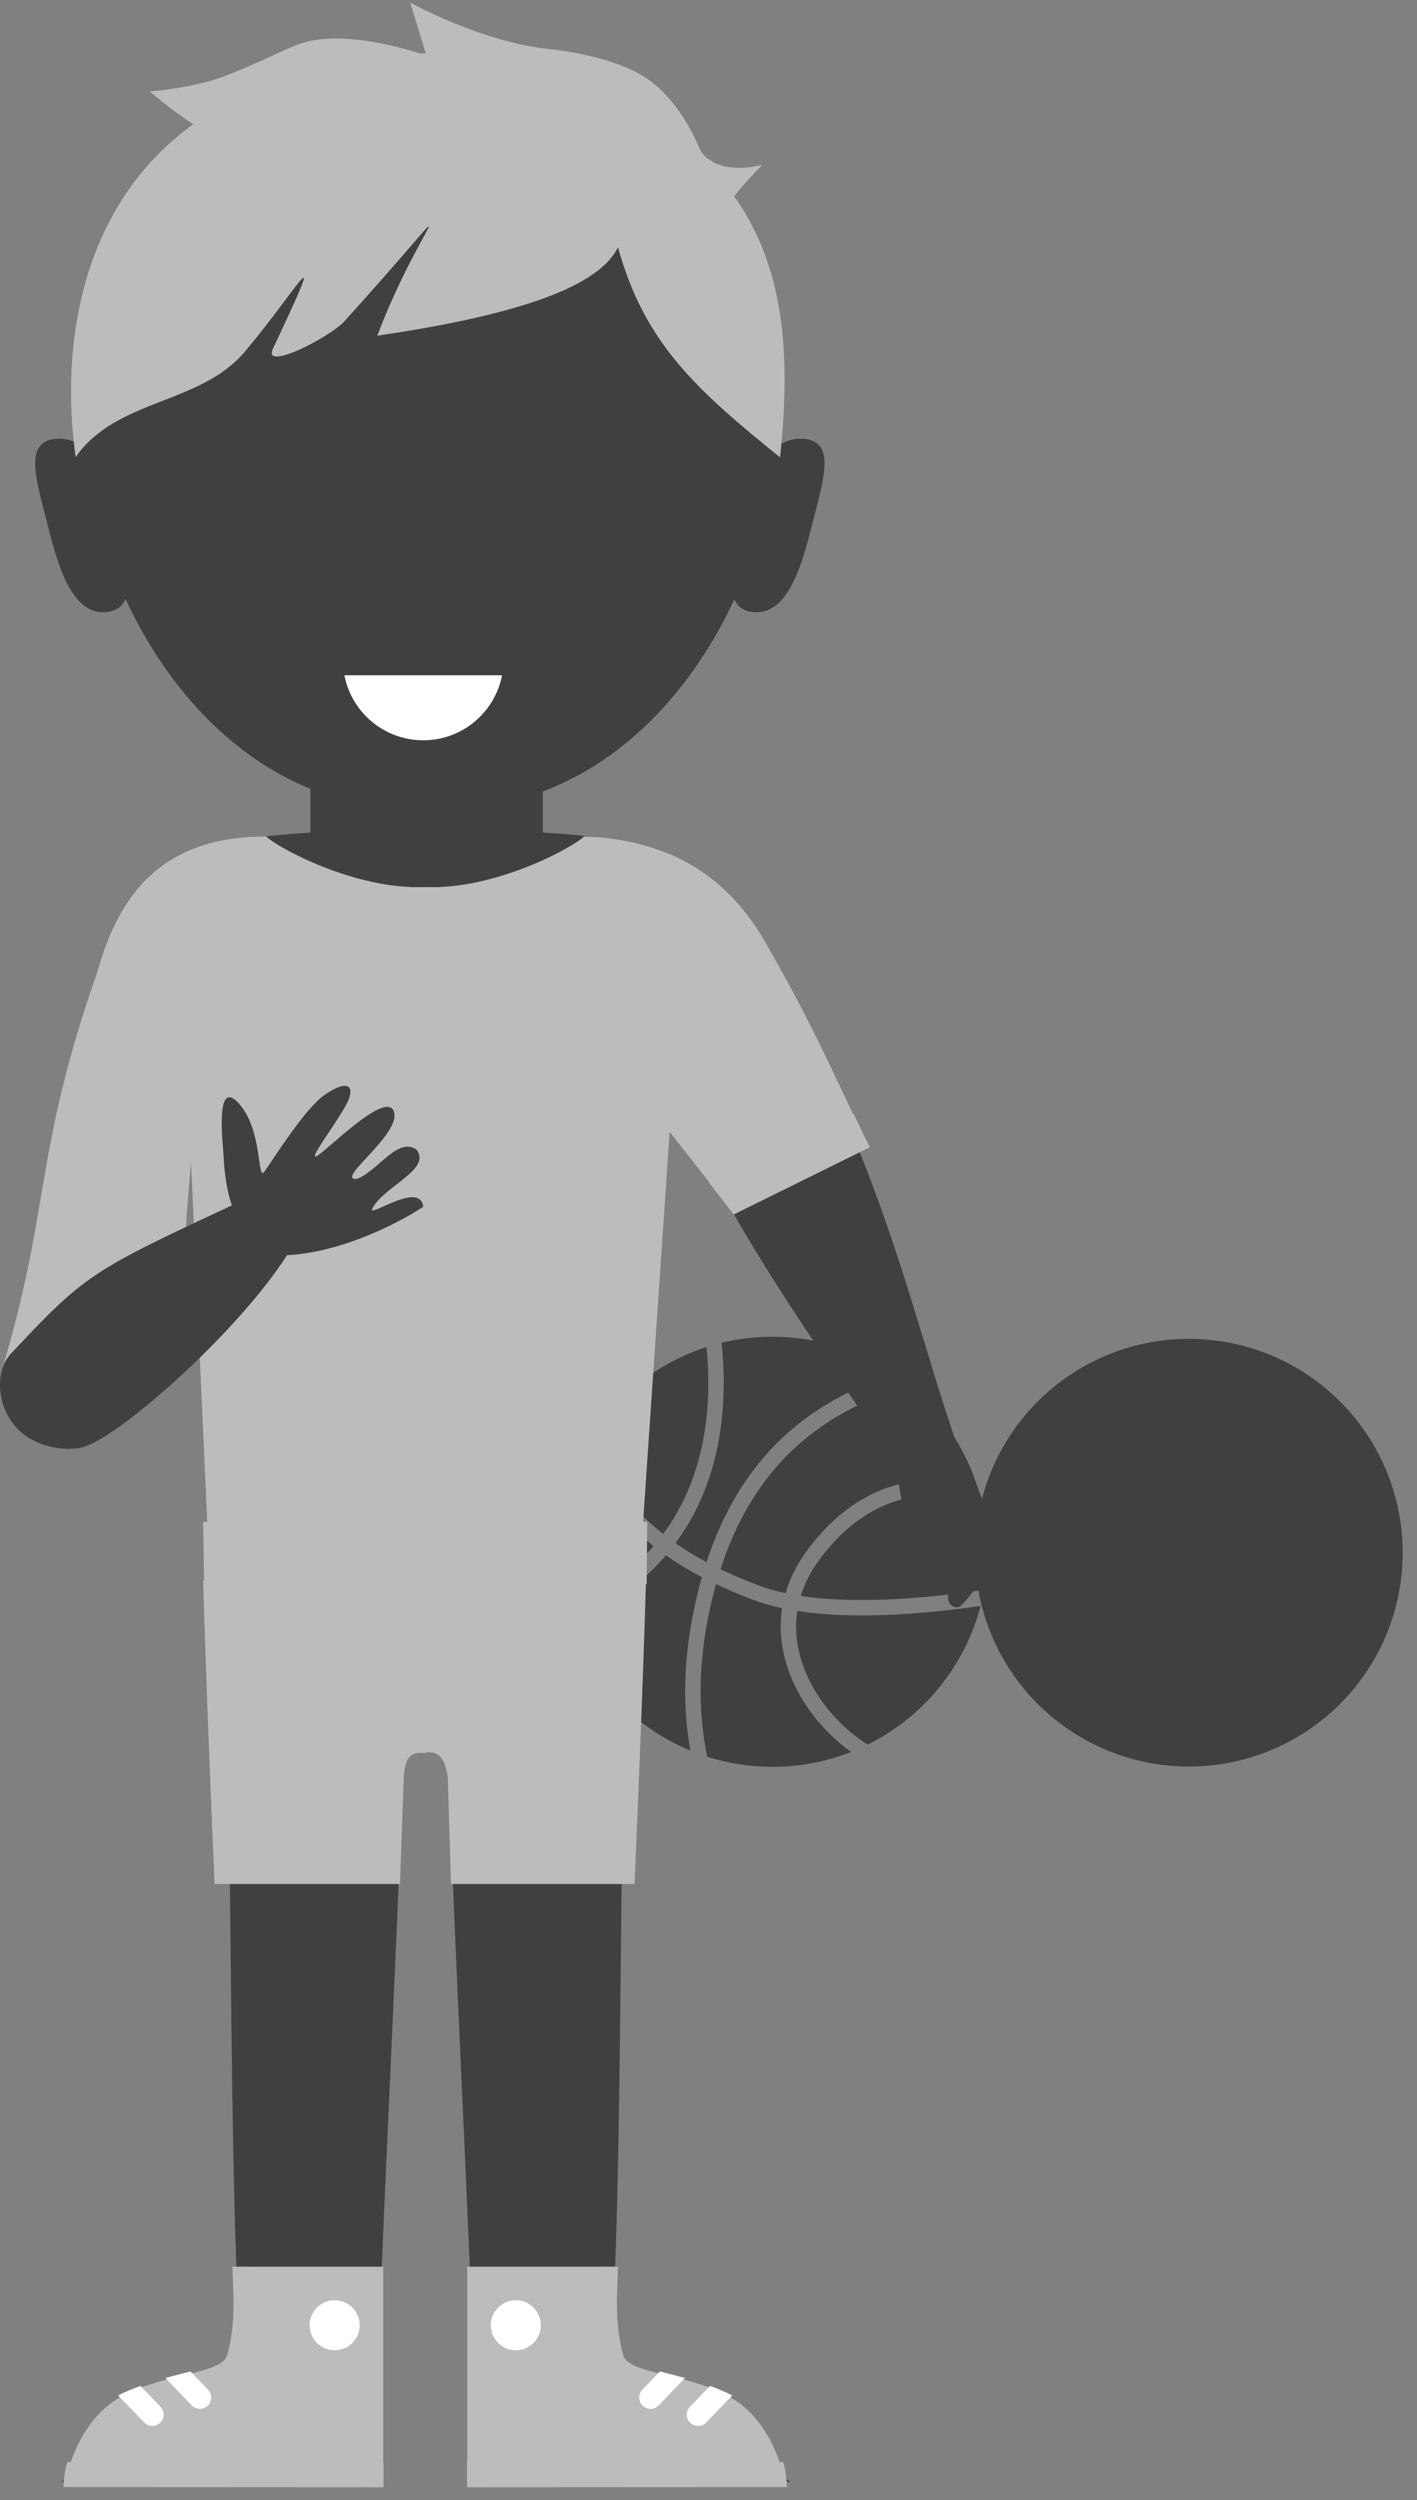 <svg width="89" height="157" viewBox="0 0 89 157" fill="none" xmlns="http://www.w3.org/2000/svg">
<rect x="0" y="0" width="89" height="157" fill="#808080" stroke="none"/>
<g id="Group 219">
<path id="Path 711" fill-rule="evenodd" clip-rule="evenodd" d="M50.581 27.567C49.962 27.483 49.364 27.664 48.818 28.016C49.303 23.784 48.921 19.52 47.523 15.765C45.091 9.231 38.609 5.238 32.236 3.969C30.766 3.677 29.301 3.529 27.893 3.529C27.597 3.529 27.302 3.539 27.009 3.556C26.864 3.549 26.715 3.541 26.569 3.536V3.543C26.42 3.538 26.274 3.529 26.126 3.529C18.618 3.529 9.49 7.724 6.496 15.765C5.096 19.524 4.715 23.795 5.203 28.032C4.649 27.669 4.046 27.481 3.416 27.567C1.437 27.832 2.318 30.245 3.071 33.27C3.823 36.291 4.796 38.694 6.774 38.428C7.367 38.348 7.695 38.046 7.882 37.606C10.361 42.971 14.349 47.436 19.497 49.541V62.847V63.059H34.094V62.847V54.713V49.706C39.441 47.682 43.577 43.133 46.125 37.633C46.313 38.058 46.64 38.35 47.222 38.428C49.2 38.694 50.174 36.291 50.925 33.27C51.677 30.245 52.56 27.832 50.581 27.567Z" fill="#404041"/>
<path id="Path 712" fill-rule="evenodd" clip-rule="evenodd" d="M31.533 42.407C31.083 44.731 29.039 46.489 26.582 46.489C24.126 46.489 22.079 44.731 21.632 42.407H31.533Z" fill="white"/>
<path id="Path 713" fill-rule="evenodd" clip-rule="evenodd" d="M29.892 152.288H29.895C29.881 153.282 29.863 154.375 29.838 155.622L49.666 155.851C49.666 155.851 38.392 149.83 38.459 147.308C38.471 146.799 38.483 146.284 38.496 145.766C39.382 127.301 38.478 103.049 40.584 86.184C40.789 84.543 42.153 55.763 42.367 54.045C41.71 52.667 34.329 52.085 26.833 52.044C19.34 52.085 11.957 52.667 11.3 54.045C11.514 55.763 12.693 84.543 12.9 86.184C15.005 103.045 14.103 127.304 14.988 145.766C14.998 146.284 15.012 146.799 15.025 147.308C15.093 149.83 3.816 155.851 3.816 155.851L23.646 155.622C23.619 154.375 23.602 153.282 23.588 152.288H23.591C24.094 137.852 24.865 124.115 25.362 109.821C25.362 109.821 25.506 108.522 26.741 108.291C27.977 108.522 28.121 109.821 28.121 109.821C28.618 124.115 29.39 137.852 29.892 152.288Z" fill="#404041"/>
<g id="Group 215">
<path id="Path 714" fill-rule="evenodd" clip-rule="evenodd" d="M14.261 147.922C13.912 149.132 9.839 149.063 7.309 150.685C4.599 152.422 4.074 156.035 4.074 156.035L24.07 155.869V142.346L14.593 142.344C14.678 144.251 14.791 146.087 14.261 147.922Z" fill="#BDBCBC"/>
<g id="Group 214">
<path id="Path 715" fill-rule="evenodd" clip-rule="evenodd" d="M11.966 148.922C11.475 149.052 10.939 149.182 10.387 149.333L12.042 151.053C12.313 151.337 12.765 151.345 13.048 151.074C13.33 150.803 13.338 150.349 13.068 150.068L11.966 148.922Z" fill="white"/>
<path id="Path 716" fill-rule="evenodd" clip-rule="evenodd" d="M8.822 149.833C8.342 150.003 7.869 150.199 7.42 150.428L9.054 152.126C9.325 152.409 9.779 152.417 10.06 152.144H10.062C10.343 151.874 10.351 151.421 10.081 151.141L8.822 149.833Z" fill="white"/>
</g>
<path id="Path 717" fill-rule="evenodd" clip-rule="evenodd" d="M4.234 154.61C4.077 155.05 4.005 155.652 3.99 156.187L24.084 156.198V154.61H4.234Z" fill="#BDBCBC"/>
<path id="Path 718" fill-rule="evenodd" clip-rule="evenodd" d="M21.018 147.595C21.885 147.595 22.591 146.889 22.591 146.02C22.591 145.156 21.885 144.449 21.018 144.449C20.151 144.449 19.446 145.156 19.446 146.02C19.446 146.889 20.151 147.595 21.018 147.595Z" fill="white"/>
</g>
<g id="Group 217">
<path id="Path 719" fill-rule="evenodd" clip-rule="evenodd" d="M39.154 147.922C39.502 149.132 43.574 149.063 46.106 150.685C48.815 152.422 49.34 156.035 49.34 156.035L29.344 155.869V142.346L38.822 142.344C38.735 144.251 38.624 146.087 39.154 147.922Z" fill="#BDBCBC"/>
<g id="Group 216">
<path id="Path 720" fill-rule="evenodd" clip-rule="evenodd" d="M41.449 148.922C41.94 149.052 42.475 149.182 43.028 149.333L41.372 151.053C41.101 151.337 40.649 151.345 40.366 151.074C40.085 150.803 40.076 150.349 40.346 150.068L41.449 148.922Z" fill="white"/>
<path id="Path 721" fill-rule="evenodd" clip-rule="evenodd" d="M44.592 149.833C45.071 150.003 45.545 150.199 45.993 150.428L44.36 152.126C44.087 152.409 43.635 152.417 43.352 152.144C43.071 151.874 43.062 151.421 43.335 151.141L44.592 149.833Z" fill="white"/>
</g>
<path id="Path 722" fill-rule="evenodd" clip-rule="evenodd" d="M49.18 154.61C49.337 155.05 49.409 155.652 49.424 156.187L29.331 156.198V154.61H49.18Z" fill="#BDBCBC"/>
<path id="Path 723" fill-rule="evenodd" clip-rule="evenodd" d="M32.397 147.595C33.263 147.595 33.968 146.889 33.968 146.02C33.968 145.156 33.263 144.449 32.397 144.449C31.531 144.449 30.823 145.156 30.823 146.02C30.823 146.889 31.531 147.595 32.397 147.595Z" fill="white"/>
</g>
<g id="Group 218">
<ellipse id="Ellipse 43" cx="74.672" cy="97.507" rx="13.43" ry="13.43" transform="rotate(-88.569 74.672 97.507)" fill="#404041"/>
<path id="Path 724" fill-rule="evenodd" clip-rule="evenodd" d="M48.513 83.945C51.331 83.945 53.946 84.809 56.111 86.285C51.66 87.801 46.816 90.668 44.376 98.102C43.691 97.734 43.043 97.34 42.427 96.909C42.953 96.195 43.398 95.457 43.77 94.697C45.457 91.258 45.653 87.466 45.324 84.346L45.323 84.326C46.345 84.077 47.414 83.945 48.513 83.945ZM57.061 86.995C52.633 88.405 47.668 91.083 45.255 98.546C46.015 98.912 46.821 99.248 47.677 99.572C48.186 99.764 48.74 99.922 49.336 100.048C49.59 99.176 50.015 98.298 50.645 97.434C52.632 94.712 54.894 93.476 57.066 93.068C58.579 92.784 60.045 92.907 61.338 93.21C60.524 90.751 59.024 88.602 57.061 86.995ZM61.644 94.286C60.341 93.916 58.817 93.723 57.243 94.019C55.289 94.385 53.243 95.51 51.425 98.002C50.89 98.737 50.521 99.481 50.295 100.222C53.092 100.647 56.578 100.509 60.07 100.076C60.65 100.006 61.23 99.925 61.807 99.838C61.946 99.063 62.018 98.266 62.018 97.451C62.018 96.362 61.889 95.301 61.644 94.286ZM61.585 100.85C60.594 104.673 57.97 107.837 54.503 109.555C54.31 109.435 54.117 109.306 53.924 109.166C53.137 108.592 52.377 107.85 51.737 106.99C51.102 106.132 50.587 105.16 50.288 104.125C50.015 103.183 49.923 102.182 50.078 101.166C52.997 101.618 56.597 101.483 60.187 101.039C60.654 100.981 61.12 100.918 61.585 100.85ZM53.46 110.02C51.927 110.623 50.258 110.954 48.513 110.954C47.087 110.954 45.713 110.732 44.424 110.322C43.845 107.585 43.828 104.478 44.602 100.963C44.716 100.45 44.839 99.957 44.972 99.482C45.719 99.833 46.505 100.164 47.337 100.478C47.887 100.683 48.486 100.854 49.125 100.991C48.941 102.16 49.048 103.31 49.361 104.394C49.693 105.546 50.261 106.621 50.961 107.564C51.659 108.503 52.491 109.314 53.355 109.945C53.391 109.969 53.425 109.995 53.46 110.02ZM43.361 109.935C42.87 107.217 42.905 104.168 43.656 100.755C43.786 100.161 43.93 99.59 44.087 99.043C43.286 98.624 42.534 98.172 41.823 97.67C40.381 99.362 38.42 100.858 35.79 101.986C37.074 105.587 39.844 108.482 43.361 109.935ZM35.496 101.058C35.179 99.91 35.008 98.699 35.008 97.451C35.008 95.331 35.496 93.327 36.366 91.543C36.901 92.463 37.458 93.292 38.044 94.047C38.965 95.231 39.956 96.227 41.047 97.09C39.713 98.638 37.908 100.011 35.496 101.058ZM36.91 90.54C37.511 91.629 38.14 92.593 38.809 93.452C39.679 94.57 40.617 95.514 41.652 96.332C42.143 95.668 42.556 94.979 42.903 94.275C44.469 91.081 44.67 87.539 44.376 84.591C41.225 85.606 38.576 87.747 36.91 90.54ZM44.406 84.582L44.611 84.518C44.543 84.539 44.474 84.561 44.406 84.582Z" fill="#404041"/>
</g>
<path id="Path 725" fill-rule="evenodd" clip-rule="evenodd" d="M35.302 54.089C38.309 53.21 40.249 51.787 46.227 57.32C48.644 61.87 51.686 66.792 53.692 71.612C56.633 78.682 58.277 85.534 60.097 90.682C60.612 91.716 61.29 92.793 62.012 95.116C62.87 97.884 61.257 99.934 60.332 100.865C60.18 101.019 59.463 100.968 59.547 100.157C59.642 99.236 60.391 97.834 60.066 96.959C59.557 95.586 58.973 95.062 58.49 95.042C58.244 95.551 59.213 97.862 58.779 98.463C57.972 97.904 57.153 96.277 56.771 94.809C56.391 93.34 56.352 92.122 56.347 92.023C52.728 86.499 48.086 80.182 44.837 73.946C41.281 67.121 39.276 60.614 39.276 60.662C39.276 60.755 36.02 58.346 35.302 54.089Z" fill="#404041"/>
<path id="Path 726" fill-rule="evenodd" clip-rule="evenodd" d="M53.628 69.964L53.589 69.98C51.053 64.584 50.233 62.992 48.147 59.303C45.936 55.388 42.472 52.739 36.685 52.527C35.971 53.242 31.043 55.901 26.702 55.704C22.361 55.901 17.433 53.242 16.719 52.527C11.486 52.536 8.73 54.832 7.119 58.262L7.116 58.256L7.104 58.291C6.712 59.128 6.399 60.04 6.123 60.996C2.082 72.575 3.255 75.566 0.103 86.107L11.467 81.032L11.726 76.305L11.999 72.974L13.014 95.573H12.761L12.815 99.276H12.759C12.939 105.527 13.205 111.9 13.476 118.313H19.228H19.369H25.12L25.367 111.44C25.475 110.467 25.693 109.995 26.666 110.084C27.687 109.851 28.018 110.705 28.127 111.677L28.326 118.313H33.965H34.106H39.857C40.125 111.965 40.387 105.66 40.568 99.471H40.618L40.649 95.573H40.392L42.061 71.076L44.522 74.213L44.499 74.223L46.086 76.266L54.638 72.042C54.289 71.388 53.956 70.639 53.628 69.964Z" fill="#BDBCBC"/>
<path id="Path 727" fill-rule="evenodd" clip-rule="evenodd" d="M0.662 85.033C5.296 80.082 5.727 79.813 14.562 75.699C14.283 74.873 14.101 73.858 14.044 72.614C14.014 71.927 13.467 67.618 14.993 69.287C16.518 70.954 16.134 74.232 16.606 73.578C17.08 72.922 19.12 69.654 20.355 68.782C21.591 67.912 22.239 68.022 21.934 68.956C21.627 69.891 19.457 72.638 19.82 72.631C20.184 72.624 24.226 68.389 24.736 69.793C25.247 71.198 21.019 74.102 22.391 74.037C23.675 73.61 24.967 71.366 26.153 72.19C27.145 73.423 24.126 74.49 23.394 75.877C23.018 76.592 26.377 74.098 26.582 75.779C26.585 75.808 22.367 78.595 18.023 78.826C14.984 83.585 7.807 89.971 5.352 90.838C4.426 91.165 2.275 91.02 1.025 89.648C-0.221 88.283 -0.318 86.081 0.662 85.033Z" fill="#404041"/>
<path id="Path 728" fill-rule="evenodd" clip-rule="evenodd" d="M4.752 28.707C7.317 25.017 12.577 25.424 15.386 22.076C18.882 17.911 20.729 14.247 17.144 21.899C16.457 23.366 20.722 21.182 21.638 20.169C30.106 10.808 26.555 13.54 23.696 21.081C31.411 19.946 37.495 18.28 38.815 15.524C40.484 21.6 43.818 24.534 48.996 28.724C49.559 23.23 49.596 17.217 46.117 12.336C46.351 12.008 46.843 11.408 47.882 10.353C44.954 11.051 44.081 9.568 44.081 9.568C44.081 9.878 43.224 6.907 40.907 5.132C39.166 3.798 36.196 3.264 34.392 3.067C30.181 2.612 25.769 0.164 25.769 0.164L26.736 3.346L26.382 3.357C25.133 2.954 21.235 1.844 18.713 2.793C17.723 3.165 14.719 4.693 13.03 5.132C11.158 5.615 9.408 5.745 9.408 5.745C9.408 5.745 10.87 6.995 12.137 7.802C5.144 12.849 3.746 21.555 4.752 28.707Z" fill="#BDBCBC"/>
</g>
</svg>
